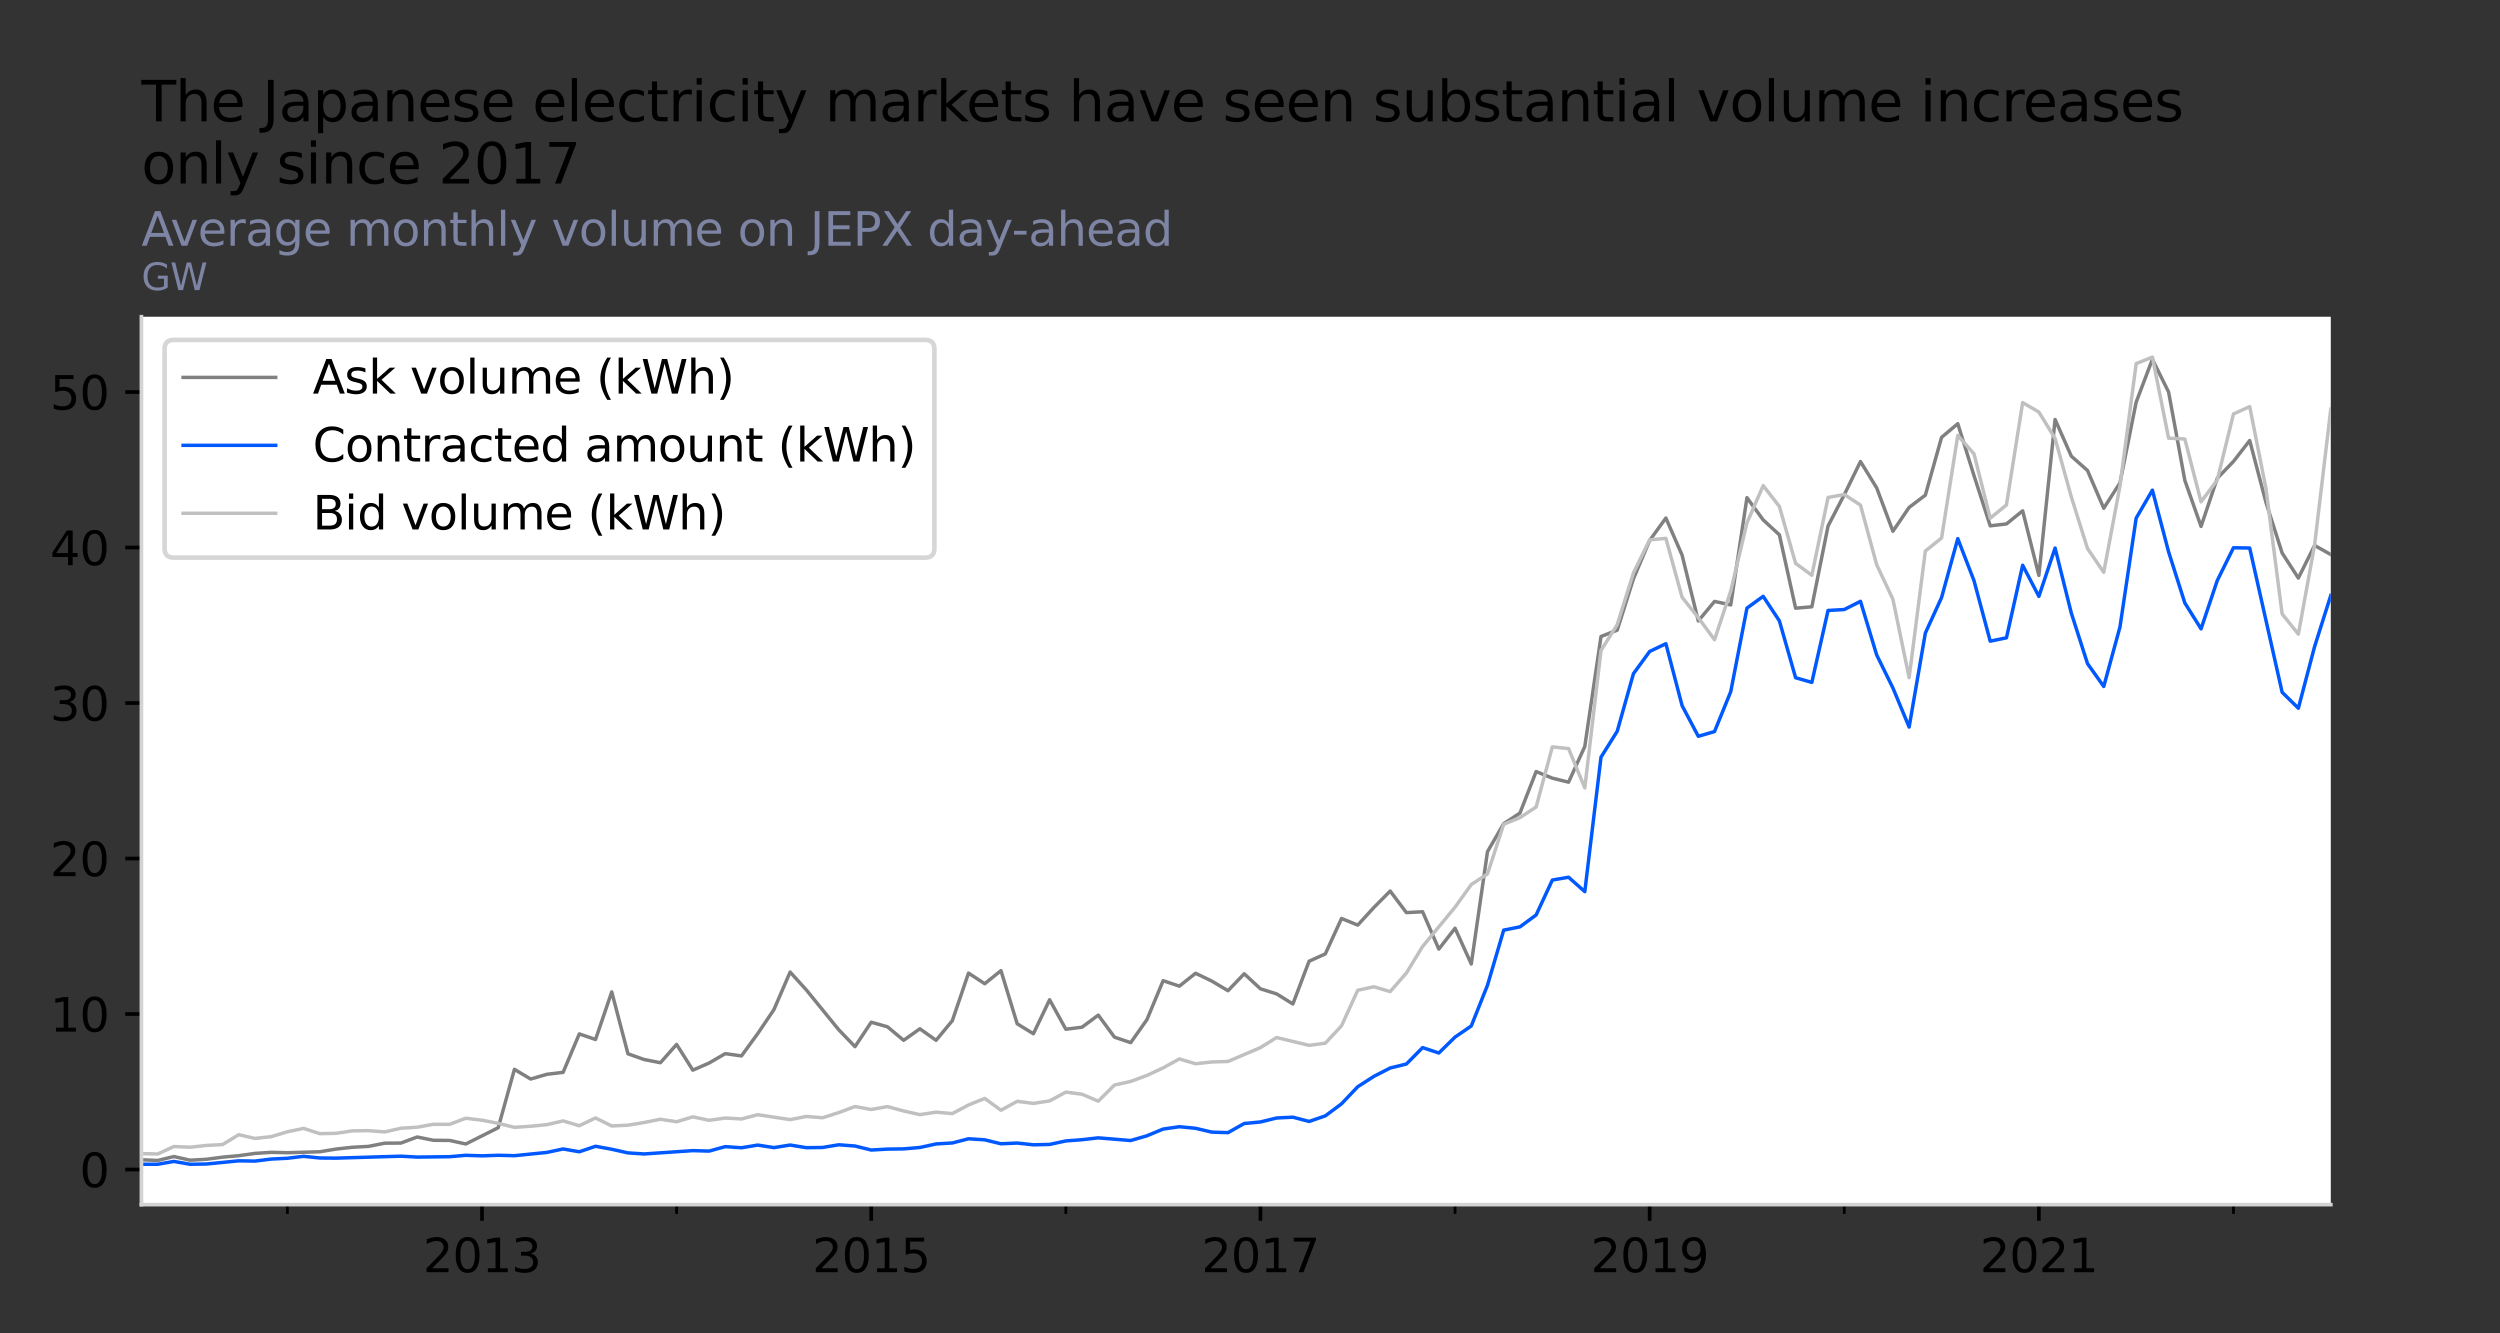 <svg version="1.1" xmlns="http://www.w3.org/2000/svg" viewBox="0 0 540 288" height="288pt" width="540pt" xmlns:xlink="http://www.w3.org/1999/xlink">
 <rect x="0" y="0" width="540" height="288" fill="#333333" stroke="none"/>
 <defs>
  <style type="text/css">*{stroke-linejoin: round; stroke-linecap: butt}</style>
 </defs>
 <g id="figure_1">
  <g id="patch_1">
   <path style="fill: none" d="M 0 288 
L 540 288 
L 540 0 
L 0 0 
L 0 288 
z"></path>
  </g>
  <g id="axes_1">
   <g id="patch_2">
    <path style="fill: #ffffff" d="M 30.55 260.2 
L 503.45 260.2 
L 503.45 68.416 
L 30.55 68.416 
z"></path>
   </g>
   <g id="matplotlib.axis_1">
    <g id="xtick_1">
     <g id="line2d_1">
      <defs>
       <path style="stroke: #000000; stroke-width: 0.8" d="M 0 0 
L 0 3.5" id="md55ddd3731"></path>
      </defs>
      <g>
       <use style="stroke: #000000; stroke-width: 0.8" y="260.2" x="104.112" xlink:href="#md55ddd3731"></use>
      </g>
     </g>
     <g id="text_1">
      
      <g transform="translate(91.387 274.798)scale(0.1 -0.1)">
       <defs>
        <path transform="scale(0.016)" d="M 1228 531 
L 3431 531 
L 3431 0 
L 469 0 
L 469 531 
Q 828 903 1448 1529 
Q 2069 2156 2228 2338 
Q 2531 2678 2651 2914 
Q 2772 3150 2772 3378 
Q 2772 3750 2511 3984 
Q 2250 4219 1831 4219 
Q 1534 4219 1204 4116 
Q 875 4013 500 3803 
L 500 4441 
Q 881 4594 1212 4672 
Q 1544 4750 1819 4750 
Q 2544 4750 2975 4387 
Q 3406 4025 3406 3419 
Q 3406 3131 3298 2873 
Q 3191 2616 2906 2266 
Q 2828 2175 2409 1742 
Q 1991 1309 1228 531 
z" id="DejaVuSans-32"></path>
        <path transform="scale(0.016)" d="M 2034 4250 
Q 1547 4250 1301 3770 
Q 1056 3291 1056 2328 
Q 1056 1369 1301 889 
Q 1547 409 2034 409 
Q 2525 409 2770 889 
Q 3016 1369 3016 2328 
Q 3016 3291 2770 3770 
Q 2525 4250 2034 4250 
z
M 2034 4750 
Q 2819 4750 3233 4129 
Q 3647 3509 3647 2328 
Q 3647 1150 3233 529 
Q 2819 -91 2034 -91 
Q 1250 -91 836 529 
Q 422 1150 422 2328 
Q 422 3509 836 4129 
Q 1250 4750 2034 4750 
z" id="DejaVuSans-30"></path>
        <path transform="scale(0.016)" d="M 794 531 
L 1825 531 
L 1825 4091 
L 703 3866 
L 703 4441 
L 1819 4666 
L 2450 4666 
L 2450 531 
L 3481 531 
L 3481 0 
L 794 0 
L 794 531 
z" id="DejaVuSans-31"></path>
        <path transform="scale(0.016)" d="M 2597 2516 
Q 3050 2419 3304 2112 
Q 3559 1806 3559 1356 
Q 3559 666 3084 287 
Q 2609 -91 1734 -91 
Q 1441 -91 1130 -33 
Q 819 25 488 141 
L 488 750 
Q 750 597 1062 519 
Q 1375 441 1716 441 
Q 2309 441 2620 675 
Q 2931 909 2931 1356 
Q 2931 1769 2642 2001 
Q 2353 2234 1838 2234 
L 1294 2234 
L 1294 2753 
L 1863 2753 
Q 2328 2753 2575 2939 
Q 2822 3125 2822 3475 
Q 2822 3834 2567 4026 
Q 2313 4219 1838 4219 
Q 1578 4219 1281 4162 
Q 984 4106 628 3988 
L 628 4550 
Q 988 4650 1302 4700 
Q 1616 4750 1894 4750 
Q 2613 4750 3031 4423 
Q 3450 4097 3450 3541 
Q 3450 3153 3228 2886 
Q 3006 2619 2597 2516 
z" id="DejaVuSans-33"></path>
       </defs>
       <use xlink:href="#DejaVuSans-32"></use>
       <use x="63.623" xlink:href="#DejaVuSans-30"></use>
       <use x="127.246" xlink:href="#DejaVuSans-31"></use>
       <use x="190.869" xlink:href="#DejaVuSans-33"></use>
      </g>
     </g>
    </g>
    <g id="xtick_2">
     <g id="line2d_2">
      <g>
       <use style="stroke: #000000; stroke-width: 0.8" y="260.2" x="188.183" xlink:href="#md55ddd3731"></use>
      </g>
     </g>
     <g id="text_2">
      
      <g transform="translate(175.458 274.798)scale(0.1 -0.1)">
       <defs>
        <path transform="scale(0.016)" d="M 691 4666 
L 3169 4666 
L 3169 4134 
L 1269 4134 
L 1269 2991 
Q 1406 3038 1543 3061 
Q 1681 3084 1819 3084 
Q 2600 3084 3056 2656 
Q 3513 2228 3513 1497 
Q 3513 744 3044 326 
Q 2575 -91 1722 -91 
Q 1428 -91 1123 -41 
Q 819 9 494 109 
L 494 744 
Q 775 591 1075 516 
Q 1375 441 1709 441 
Q 2250 441 2565 725 
Q 2881 1009 2881 1497 
Q 2881 1984 2565 2268 
Q 2250 2553 1709 2553 
Q 1456 2553 1204 2497 
Q 953 2441 691 2322 
L 691 4666 
z" id="DejaVuSans-35"></path>
       </defs>
       <use xlink:href="#DejaVuSans-32"></use>
       <use x="63.623" xlink:href="#DejaVuSans-30"></use>
       <use x="127.246" xlink:href="#DejaVuSans-31"></use>
       <use x="190.869" xlink:href="#DejaVuSans-35"></use>
      </g>
     </g>
    </g>
    <g id="xtick_3">
     <g id="line2d_3">
      <g>
       <use style="stroke: #000000; stroke-width: 0.8" y="260.2" x="272.254" xlink:href="#md55ddd3731"></use>
      </g>
     </g>
     <g id="text_3">
      
      <g transform="translate(259.529 274.798)scale(0.1 -0.1)">
       <defs>
        <path transform="scale(0.016)" d="M 525 4666 
L 3525 4666 
L 3525 4397 
L 1831 0 
L 1172 0 
L 2766 4134 
L 525 4134 
L 525 4666 
z" id="DejaVuSans-37"></path>
       </defs>
       <use xlink:href="#DejaVuSans-32"></use>
       <use x="63.623" xlink:href="#DejaVuSans-30"></use>
       <use x="127.246" xlink:href="#DejaVuSans-31"></use>
       <use x="190.869" xlink:href="#DejaVuSans-37"></use>
      </g>
     </g>
    </g>
    <g id="xtick_4">
     <g id="line2d_4">
      <g>
       <use style="stroke: #000000; stroke-width: 0.8" y="260.2" x="356.326" xlink:href="#md55ddd3731"></use>
      </g>
     </g>
     <g id="text_4">
      
      <g transform="translate(343.601 274.798)scale(0.1 -0.1)">
       <defs>
        <path transform="scale(0.016)" d="M 703 97 
L 703 672 
Q 941 559 1184 500 
Q 1428 441 1663 441 
Q 2288 441 2617 861 
Q 2947 1281 2994 2138 
Q 2813 1869 2534 1725 
Q 2256 1581 1919 1581 
Q 1219 1581 811 2004 
Q 403 2428 403 3163 
Q 403 3881 828 4315 
Q 1253 4750 1959 4750 
Q 2769 4750 3195 4129 
Q 3622 3509 3622 2328 
Q 3622 1225 3098 567 
Q 2575 -91 1691 -91 
Q 1453 -91 1209 -44 
Q 966 3 703 97 
z
M 1959 2075 
Q 2384 2075 2632 2365 
Q 2881 2656 2881 3163 
Q 2881 3666 2632 3958 
Q 2384 4250 1959 4250 
Q 1534 4250 1286 3958 
Q 1038 3666 1038 3163 
Q 1038 2656 1286 2365 
Q 1534 2075 1959 2075 
z" id="DejaVuSans-39"></path>
       </defs>
       <use xlink:href="#DejaVuSans-32"></use>
       <use x="63.623" xlink:href="#DejaVuSans-30"></use>
       <use x="127.246" xlink:href="#DejaVuSans-31"></use>
       <use x="190.869" xlink:href="#DejaVuSans-39"></use>
      </g>
     </g>
    </g>
    <g id="xtick_5">
     <g id="line2d_5">
      <g>
       <use style="stroke: #000000; stroke-width: 0.8" y="260.2" x="440.397" xlink:href="#md55ddd3731"></use>
      </g>
     </g>
     <g id="text_5">
      
      <g transform="translate(427.672 274.798)scale(0.1 -0.1)">
       <use xlink:href="#DejaVuSans-32"></use>
       <use x="63.623" xlink:href="#DejaVuSans-30"></use>
       <use x="127.246" xlink:href="#DejaVuSans-32"></use>
       <use x="190.869" xlink:href="#DejaVuSans-31"></use>
      </g>
     </g>
    </g>
    <g id="xtick_6">
     <g id="line2d_6">
      <defs>
       <path style="stroke: #000000; stroke-width: 0.6" d="M 0 0 
L 0 2" id="md46da365e5"></path>
      </defs>
      <g>
       <use style="stroke: #000000; stroke-width: 0.6" y="260.2" x="62.077" xlink:href="#md46da365e5"></use>
      </g>
     </g>
    </g>
    <g id="xtick_7">
     <g id="line2d_7">
      <g>
       <use style="stroke: #000000; stroke-width: 0.6" y="260.2" x="146.148" xlink:href="#md46da365e5"></use>
      </g>
     </g>
    </g>
    <g id="xtick_8">
     <g id="line2d_8">
      <g>
       <use style="stroke: #000000; stroke-width: 0.6" y="260.2" x="230.219" xlink:href="#md46da365e5"></use>
      </g>
     </g>
    </g>
    <g id="xtick_9">
     <g id="line2d_9">
      <g>
       <use style="stroke: #000000; stroke-width: 0.6" y="260.2" x="314.29" xlink:href="#md46da365e5"></use>
      </g>
     </g>
    </g>
    <g id="xtick_10">
     <g id="line2d_10">
      <g>
       <use style="stroke: #000000; stroke-width: 0.6" y="260.2" x="398.361" xlink:href="#md46da365e5"></use>
      </g>
     </g>
    </g>
    <g id="xtick_11">
     <g id="line2d_11">
      <g>
       <use style="stroke: #000000; stroke-width: 0.6" y="260.2" x="482.432" xlink:href="#md46da365e5"></use>
      </g>
     </g>
    </g>
   </g>
   <g id="matplotlib.axis_2">
    <g id="ytick_1">
     <g id="line2d_12">
      <defs>
       <path style="stroke: #000000; stroke-width: 0.8" d="M 0 0 
L -3.5 0" id="m30d21f8fdb"></path>
      </defs>
      <g>
       <use style="stroke: #000000; stroke-width: 0.8" y="252.621" x="30.55" xlink:href="#m30d21f8fdb"></use>
      </g>
     </g>
     <g id="text_6">
      
      <g transform="translate(17.188 256.42)scale(0.1 -0.1)">
       <use xlink:href="#DejaVuSans-30"></use>
      </g>
     </g>
    </g>
    <g id="ytick_2">
     <g id="line2d_13">
      <g>
       <use style="stroke: #000000; stroke-width: 0.8" y="219.032" x="30.55" xlink:href="#m30d21f8fdb"></use>
      </g>
     </g>
     <g id="text_7">
      
      <g transform="translate(10.825 222.831)scale(0.1 -0.1)">
       <use xlink:href="#DejaVuSans-31"></use>
       <use x="63.623" xlink:href="#DejaVuSans-30"></use>
      </g>
     </g>
    </g>
    <g id="ytick_3">
     <g id="line2d_14">
      <g>
       <use style="stroke: #000000; stroke-width: 0.8" y="185.443" x="30.55" xlink:href="#m30d21f8fdb"></use>
      </g>
     </g>
     <g id="text_8">
      
      <g transform="translate(10.825 189.243)scale(0.1 -0.1)">
       <use xlink:href="#DejaVuSans-32"></use>
       <use x="63.623" xlink:href="#DejaVuSans-30"></use>
      </g>
     </g>
    </g>
    <g id="ytick_4">
     <g id="line2d_15">
      <g>
       <use style="stroke: #000000; stroke-width: 0.8" y="151.855" x="30.55" xlink:href="#m30d21f8fdb"></use>
      </g>
     </g>
     <g id="text_9">
      
      <g transform="translate(10.825 155.654)scale(0.1 -0.1)">
       <use xlink:href="#DejaVuSans-33"></use>
       <use x="63.623" xlink:href="#DejaVuSans-30"></use>
      </g>
     </g>
    </g>
    <g id="ytick_5">
     <g id="line2d_16">
      <g>
       <use style="stroke: #000000; stroke-width: 0.8" y="118.266" x="30.55" xlink:href="#m30d21f8fdb"></use>
      </g>
     </g>
     <g id="text_10">
      
      <g transform="translate(10.825 122.065)scale(0.1 -0.1)">
       <defs>
        <path transform="scale(0.016)" d="M 2419 4116 
L 825 1625 
L 2419 1625 
L 2419 4116 
z
M 2253 4666 
L 3047 4666 
L 3047 1625 
L 3713 1625 
L 3713 1100 
L 3047 1100 
L 3047 0 
L 2419 0 
L 2419 1100 
L 313 1100 
L 313 1709 
L 2253 4666 
z" id="DejaVuSans-34"></path>
       </defs>
       <use xlink:href="#DejaVuSans-34"></use>
       <use x="63.623" xlink:href="#DejaVuSans-30"></use>
      </g>
     </g>
    </g>
    <g id="ytick_6">
     <g id="line2d_17">
      <g>
       <use style="stroke: #000000; stroke-width: 0.8" y="84.677" x="30.55" xlink:href="#m30d21f8fdb"></use>
      </g>
     </g>
     <g id="text_11">
      
      <g transform="translate(10.825 88.477)scale(0.1 -0.1)">
       <use xlink:href="#DejaVuSans-35"></use>
       <use x="63.623" xlink:href="#DejaVuSans-30"></use>
      </g>
     </g>
    </g>
   </g>
   <g id="line2d_18">
    <path style="fill: none; stroke: #808080; stroke-width: 0.75; stroke-linecap: square" clip-path="url(#p72c62c5970)" d="M 30.55 250.508 
L 34.053 250.662 
L 37.556 249.815 
L 41.059 250.605 
L 44.562 250.41 
L 48.065 249.946 
L 51.568 249.63 
L 55.071 249.136 
L 58.574 248.906 
L 62.077 248.986 
L 69.083 248.78 
L 72.586 248.201 
L 76.089 247.811 
L 79.591 247.619 
L 83.094 246.928 
L 86.597 246.902 
L 90.1 245.591 
L 93.603 246.3 
L 97.106 246.333 
L 100.609 247.102 
L 107.615 243.583 
L 111.118 230.98 
L 114.621 233.071 
L 118.124 232.046 
L 121.627 231.632 
L 125.13 223.324 
L 128.633 224.529 
L 132.136 214.259 
L 135.639 227.618 
L 139.142 228.859 
L 142.645 229.549 
L 146.148 225.595 
L 149.651 231.153 
L 153.154 229.62 
L 156.657 227.586 
L 160.16 228.08 
L 163.663 223.266 
L 167.166 218.08 
L 170.669 209.965 
L 174.171 213.829 
L 181.177 222.438 
L 184.68 226.072 
L 188.183 220.798 
L 191.686 221.784 
L 195.189 224.704 
L 198.692 222.222 
L 202.195 224.703 
L 205.698 220.466 
L 209.201 210.191 
L 212.704 212.482 
L 216.207 209.657 
L 219.71 221.135 
L 223.213 223.288 
L 226.716 215.944 
L 230.219 222.313 
L 233.722 221.874 
L 237.225 219.264 
L 240.728 224.025 
L 244.231 225.209 
L 247.734 220.25 
L 251.237 211.827 
L 254.74 213.007 
L 258.243 210.225 
L 261.746 211.908 
L 265.249 213.993 
L 268.751 210.333 
L 272.254 213.583 
L 275.757 214.683 
L 279.26 216.857 
L 282.763 207.625 
L 286.266 206.042 
L 289.769 198.393 
L 293.272 199.819 
L 296.775 195.997 
L 300.278 192.468 
L 303.781 197.126 
L 307.284 196.939 
L 310.787 205.005 
L 314.29 200.497 
L 317.793 208.22 
L 321.296 183.961 
L 324.799 177.917 
L 328.302 175.633 
L 331.805 166.656 
L 335.308 168.084 
L 338.811 168.951 
L 342.314 161.244 
L 345.817 137.483 
L 349.32 136.106 
L 352.823 125.023 
L 356.326 116.737 
L 359.829 111.896 
L 363.331 119.907 
L 366.834 134.124 
L 370.337 129.905 
L 373.84 130.657 
L 377.343 107.502 
L 380.846 112.298 
L 384.349 115.525 
L 387.852 131.367 
L 391.355 131.07 
L 394.858 113.623 
L 398.361 106.85 
L 401.864 99.693 
L 405.367 105.393 
L 408.87 114.751 
L 412.373 109.596 
L 415.876 106.949 
L 419.379 94.468 
L 422.882 91.514 
L 426.385 102.738 
L 429.888 113.582 
L 433.391 113.169 
L 436.894 110.338 
L 440.397 124.285 
L 443.9 90.619 
L 447.403 98.525 
L 450.906 101.637 
L 454.409 109.78 
L 457.911 104.31 
L 461.414 86.857 
L 464.917 77.611 
L 468.42 84.688 
L 471.923 103.754 
L 475.426 113.705 
L 478.929 103.311 
L 482.432 99.664 
L 485.935 95.156 
L 489.438 108.478 
L 492.941 119.443 
L 496.444 124.86 
L 499.947 117.817 
L 503.45 119.778 
L 503.45 119.778"></path>
   </g>
   <g id="line2d_19">
    <path style="fill: none; stroke: #0058ff; stroke-width: 0.75; stroke-linecap: square" clip-path="url(#p72c62c5970)" d="M 30.55 251.472 
L 34.053 251.483 
L 37.556 250.868 
L 41.059 251.483 
L 44.562 251.426 
L 51.568 250.739 
L 55.071 250.795 
L 58.574 250.359 
L 62.077 250.184 
L 65.58 249.766 
L 69.083 250.126 
L 72.586 250.158 
L 86.597 249.736 
L 90.1 249.93 
L 97.106 249.847 
L 100.609 249.546 
L 104.112 249.662 
L 107.615 249.541 
L 111.118 249.627 
L 118.124 248.924 
L 121.627 248.175 
L 125.13 248.784 
L 128.633 247.594 
L 132.136 248.242 
L 135.639 249.024 
L 139.142 249.253 
L 149.651 248.535 
L 153.154 248.638 
L 156.657 247.672 
L 160.16 247.918 
L 163.663 247.337 
L 167.166 247.881 
L 170.669 247.327 
L 174.171 247.901 
L 177.674 247.855 
L 181.177 247.271 
L 184.68 247.539 
L 188.183 248.408 
L 191.686 248.206 
L 195.189 248.16 
L 198.692 247.856 
L 202.195 247.091 
L 205.698 246.881 
L 209.201 245.976 
L 212.704 246.204 
L 216.207 247.056 
L 219.71 246.9 
L 223.213 247.278 
L 226.716 247.196 
L 230.219 246.442 
L 233.722 246.174 
L 237.225 245.777 
L 244.231 246.353 
L 247.734 245.332 
L 251.237 243.876 
L 254.74 243.372 
L 258.243 243.712 
L 261.746 244.539 
L 265.249 244.652 
L 268.751 242.673 
L 272.254 242.343 
L 275.757 241.486 
L 279.26 241.31 
L 282.763 242.233 
L 286.266 241.03 
L 289.769 238.423 
L 293.272 234.732 
L 296.775 232.481 
L 300.278 230.686 
L 303.781 229.825 
L 307.284 226.283 
L 310.787 227.449 
L 314.29 224.005 
L 317.793 221.609 
L 321.296 212.817 
L 324.799 200.907 
L 328.302 200.205 
L 331.805 197.628 
L 335.308 190.089 
L 338.811 189.482 
L 342.314 192.595 
L 345.817 163.548 
L 349.32 157.95 
L 352.823 145.514 
L 356.326 140.711 
L 359.829 139.041 
L 363.331 152.418 
L 366.834 159.042 
L 370.337 158.018 
L 373.84 149.391 
L 377.343 131.35 
L 380.846 128.807 
L 384.349 134.115 
L 387.852 146.39 
L 391.355 147.397 
L 394.858 131.861 
L 398.361 131.659 
L 401.864 129.886 
L 405.367 141.482 
L 408.87 148.605 
L 412.373 157.044 
L 415.876 136.735 
L 419.379 129.069 
L 422.882 116.351 
L 426.385 125.427 
L 429.888 138.492 
L 433.391 137.77 
L 436.894 122.093 
L 440.397 128.818 
L 443.9 118.38 
L 447.403 132.431 
L 450.906 143.351 
L 454.409 148.277 
L 457.911 135.441 
L 461.414 111.916 
L 464.917 105.878 
L 468.42 119.213 
L 471.923 130.234 
L 475.426 135.833 
L 478.929 125.397 
L 482.432 118.315 
L 485.935 118.373 
L 492.941 149.533 
L 496.444 152.975 
L 499.947 139.682 
L 503.45 128.618 
L 503.45 128.618"></path>
   </g>
   <g id="line2d_20">
    <path style="fill: none; stroke: #c0c0c0; stroke-width: 0.75; stroke-linecap: square" clip-path="url(#p72c62c5970)" d="M 30.55 249.176 
L 34.053 249.263 
L 37.556 247.647 
L 41.059 247.798 
L 44.562 247.415 
L 48.065 247.228 
L 51.568 245.096 
L 55.071 245.895 
L 58.574 245.521 
L 62.077 244.461 
L 65.58 243.736 
L 69.083 244.871 
L 72.586 244.797 
L 76.089 244.267 
L 79.591 244.223 
L 83.094 244.495 
L 86.597 243.701 
L 90.1 243.479 
L 93.603 242.851 
L 97.106 242.857 
L 100.609 241.54 
L 104.112 241.961 
L 107.615 242.644 
L 111.118 243.505 
L 114.621 243.272 
L 118.124 242.923 
L 121.627 242.115 
L 125.13 243.159 
L 128.633 241.477 
L 132.136 243.21 
L 135.639 243.036 
L 139.142 242.462 
L 142.645 241.759 
L 146.148 242.299 
L 149.651 241.237 
L 153.154 241.987 
L 156.657 241.497 
L 160.16 241.698 
L 163.663 240.776 
L 170.669 241.836 
L 174.171 241.154 
L 177.674 241.438 
L 181.177 240.322 
L 184.68 239.012 
L 188.183 239.65 
L 191.686 239.023 
L 195.189 239.973 
L 198.692 240.76 
L 202.195 240.227 
L 205.698 240.536 
L 209.201 238.675 
L 212.704 237.26 
L 216.207 239.812 
L 219.71 237.888 
L 223.213 238.334 
L 226.716 237.799 
L 230.219 235.896 
L 233.722 236.354 
L 237.225 237.852 
L 240.728 234.356 
L 244.231 233.591 
L 247.734 232.294 
L 251.237 230.658 
L 254.74 228.729 
L 258.243 229.771 
L 261.746 229.384 
L 265.249 229.275 
L 272.254 226.283 
L 275.757 224.104 
L 282.763 225.799 
L 286.266 225.331 
L 289.769 221.576 
L 293.272 213.892 
L 296.775 213.141 
L 300.278 214.187 
L 303.781 210.168 
L 307.284 204.437 
L 314.29 195.945 
L 317.793 191.06 
L 321.296 188.767 
L 324.799 178.039 
L 328.302 176.615 
L 331.805 174.305 
L 335.308 161.324 
L 338.811 161.697 
L 342.314 170.19 
L 345.817 140.499 
L 349.32 134.925 
L 352.823 123.752 
L 356.326 116.615 
L 359.829 116.283 
L 363.331 129.003 
L 366.834 133.43 
L 370.337 138.176 
L 373.84 127.653 
L 377.343 112.944 
L 380.846 104.893 
L 384.349 109.4 
L 387.852 121.686 
L 391.355 124.254 
L 394.858 107.459 
L 398.361 106.806 
L 401.864 109.105 
L 405.367 121.99 
L 408.87 129.45 
L 412.373 146.373 
L 415.876 119.024 
L 419.379 116.211 
L 422.882 94.052 
L 426.385 98.042 
L 429.888 111.933 
L 433.391 109.057 
L 436.894 86.955 
L 440.397 89.001 
L 443.9 94.715 
L 447.403 107.328 
L 450.906 118.491 
L 454.409 123.618 
L 457.911 105 
L 461.414 78.535 
L 464.917 77.133 
L 468.42 94.64 
L 471.923 94.827 
L 475.426 108.399 
L 478.929 103.683 
L 482.432 89.417 
L 485.935 87.827 
L 489.438 105.483 
L 492.941 132.611 
L 496.444 136.975 
L 499.947 117.75 
L 503.45 88.385 
L 503.45 88.385"></path>
   </g>
   <g id="patch_3">
    <path style="fill: none; stroke: #d3d3d3; stroke-width: 0.8; stroke-linejoin: miter; stroke-linecap: square" d="M 30.55 260.2 
L 30.55 68.416"></path>
   </g>
   <g id="patch_4">
    <path style="fill: none; stroke: #d3d3d3; stroke-width: 0.8; stroke-linejoin: miter; stroke-linecap: square" d="M 30.55 260.2 
L 503.45 260.2"></path>
   </g>
   <g id="text_12">
    
    <g transform="translate(30.55 26.211)scale(0.12 -0.12)">
     <defs>
      <path transform="scale(0.016)" d="M -19 4666 
L 3928 4666 
L 3928 4134 
L 2272 4134 
L 2272 0 
L 1638 0 
L 1638 4134 
L -19 4134 
L -19 4666 
z" id="DejaVuSans-54"></path>
      <path transform="scale(0.016)" d="M 3513 2113 
L 3513 0 
L 2938 0 
L 2938 2094 
Q 2938 2591 2744 2837 
Q 2550 3084 2163 3084 
Q 1697 3084 1428 2787 
Q 1159 2491 1159 1978 
L 1159 0 
L 581 0 
L 581 4863 
L 1159 4863 
L 1159 2956 
Q 1366 3272 1645 3428 
Q 1925 3584 2291 3584 
Q 2894 3584 3203 3211 
Q 3513 2838 3513 2113 
z" id="DejaVuSans-68"></path>
      <path transform="scale(0.016)" d="M 3597 1894 
L 3597 1613 
L 953 1613 
Q 991 1019 1311 708 
Q 1631 397 2203 397 
Q 2534 397 2845 478 
Q 3156 559 3463 722 
L 3463 178 
Q 3153 47 2828 -22 
Q 2503 -91 2169 -91 
Q 1331 -91 842 396 
Q 353 884 353 1716 
Q 353 2575 817 3079 
Q 1281 3584 2069 3584 
Q 2775 3584 3186 3129 
Q 3597 2675 3597 1894 
z
M 3022 2063 
Q 3016 2534 2758 2815 
Q 2500 3097 2075 3097 
Q 1594 3097 1305 2825 
Q 1016 2553 972 2059 
L 3022 2063 
z" id="DejaVuSans-65"></path>
      <path transform="scale(0.016)" id="DejaVuSans-20"></path>
      <path transform="scale(0.016)" d="M 628 4666 
L 1259 4666 
L 1259 325 
Q 1259 -519 939 -900 
Q 619 -1281 -91 -1281 
L -331 -1281 
L -331 -750 
L -134 -750 
Q 284 -750 456 -515 
Q 628 -281 628 325 
L 628 4666 
z" id="DejaVuSans-4a"></path>
      <path transform="scale(0.016)" d="M 2194 1759 
Q 1497 1759 1228 1600 
Q 959 1441 959 1056 
Q 959 750 1161 570 
Q 1363 391 1709 391 
Q 2188 391 2477 730 
Q 2766 1069 2766 1631 
L 2766 1759 
L 2194 1759 
z
M 3341 1997 
L 3341 0 
L 2766 0 
L 2766 531 
Q 2569 213 2275 61 
Q 1981 -91 1556 -91 
Q 1019 -91 701 211 
Q 384 513 384 1019 
Q 384 1609 779 1909 
Q 1175 2209 1959 2209 
L 2766 2209 
L 2766 2266 
Q 2766 2663 2505 2880 
Q 2244 3097 1772 3097 
Q 1472 3097 1187 3025 
Q 903 2953 641 2809 
L 641 3341 
Q 956 3463 1253 3523 
Q 1550 3584 1831 3584 
Q 2591 3584 2966 3190 
Q 3341 2797 3341 1997 
z" id="DejaVuSans-61"></path>
      <path transform="scale(0.016)" d="M 1159 525 
L 1159 -1331 
L 581 -1331 
L 581 3500 
L 1159 3500 
L 1159 2969 
Q 1341 3281 1617 3432 
Q 1894 3584 2278 3584 
Q 2916 3584 3314 3078 
Q 3713 2572 3713 1747 
Q 3713 922 3314 415 
Q 2916 -91 2278 -91 
Q 1894 -91 1617 61 
Q 1341 213 1159 525 
z
M 3116 1747 
Q 3116 2381 2855 2742 
Q 2594 3103 2138 3103 
Q 1681 3103 1420 2742 
Q 1159 2381 1159 1747 
Q 1159 1113 1420 752 
Q 1681 391 2138 391 
Q 2594 391 2855 752 
Q 3116 1113 3116 1747 
z" id="DejaVuSans-70"></path>
      <path transform="scale(0.016)" d="M 3513 2113 
L 3513 0 
L 2938 0 
L 2938 2094 
Q 2938 2591 2744 2837 
Q 2550 3084 2163 3084 
Q 1697 3084 1428 2787 
Q 1159 2491 1159 1978 
L 1159 0 
L 581 0 
L 581 3500 
L 1159 3500 
L 1159 2956 
Q 1366 3272 1645 3428 
Q 1925 3584 2291 3584 
Q 2894 3584 3203 3211 
Q 3513 2838 3513 2113 
z" id="DejaVuSans-6e"></path>
      <path transform="scale(0.016)" d="M 2834 3397 
L 2834 2853 
Q 2591 2978 2328 3040 
Q 2066 3103 1784 3103 
Q 1356 3103 1142 2972 
Q 928 2841 928 2578 
Q 928 2378 1081 2264 
Q 1234 2150 1697 2047 
L 1894 2003 
Q 2506 1872 2764 1633 
Q 3022 1394 3022 966 
Q 3022 478 2636 193 
Q 2250 -91 1575 -91 
Q 1294 -91 989 -36 
Q 684 19 347 128 
L 347 722 
Q 666 556 975 473 
Q 1284 391 1588 391 
Q 1994 391 2212 530 
Q 2431 669 2431 922 
Q 2431 1156 2273 1281 
Q 2116 1406 1581 1522 
L 1381 1569 
Q 847 1681 609 1914 
Q 372 2147 372 2553 
Q 372 3047 722 3315 
Q 1072 3584 1716 3584 
Q 2034 3584 2315 3537 
Q 2597 3491 2834 3397 
z" id="DejaVuSans-73"></path>
      <path transform="scale(0.016)" d="M 603 4863 
L 1178 4863 
L 1178 0 
L 603 0 
L 603 4863 
z" id="DejaVuSans-6c"></path>
      <path transform="scale(0.016)" d="M 3122 3366 
L 3122 2828 
Q 2878 2963 2633 3030 
Q 2388 3097 2138 3097 
Q 1578 3097 1268 2742 
Q 959 2388 959 1747 
Q 959 1106 1268 751 
Q 1578 397 2138 397 
Q 2388 397 2633 464 
Q 2878 531 3122 666 
L 3122 134 
Q 2881 22 2623 -34 
Q 2366 -91 2075 -91 
Q 1284 -91 818 406 
Q 353 903 353 1747 
Q 353 2603 823 3093 
Q 1294 3584 2113 3584 
Q 2378 3584 2631 3529 
Q 2884 3475 3122 3366 
z" id="DejaVuSans-63"></path>
      <path transform="scale(0.016)" d="M 1172 4494 
L 1172 3500 
L 2356 3500 
L 2356 3053 
L 1172 3053 
L 1172 1153 
Q 1172 725 1289 603 
Q 1406 481 1766 481 
L 2356 481 
L 2356 0 
L 1766 0 
Q 1100 0 847 248 
Q 594 497 594 1153 
L 594 3053 
L 172 3053 
L 172 3500 
L 594 3500 
L 594 4494 
L 1172 4494 
z" id="DejaVuSans-74"></path>
      <path transform="scale(0.016)" d="M 2631 2963 
Q 2534 3019 2420 3045 
Q 2306 3072 2169 3072 
Q 1681 3072 1420 2755 
Q 1159 2438 1159 1844 
L 1159 0 
L 581 0 
L 581 3500 
L 1159 3500 
L 1159 2956 
Q 1341 3275 1631 3429 
Q 1922 3584 2338 3584 
Q 2397 3584 2469 3576 
Q 2541 3569 2628 3553 
L 2631 2963 
z" id="DejaVuSans-72"></path>
      <path transform="scale(0.016)" d="M 603 3500 
L 1178 3500 
L 1178 0 
L 603 0 
L 603 3500 
z
M 603 4863 
L 1178 4863 
L 1178 4134 
L 603 4134 
L 603 4863 
z" id="DejaVuSans-69"></path>
      <path transform="scale(0.016)" d="M 2059 -325 
Q 1816 -950 1584 -1140 
Q 1353 -1331 966 -1331 
L 506 -1331 
L 506 -850 
L 844 -850 
Q 1081 -850 1212 -737 
Q 1344 -625 1503 -206 
L 1606 56 
L 191 3500 
L 800 3500 
L 1894 763 
L 2988 3500 
L 3597 3500 
L 2059 -325 
z" id="DejaVuSans-79"></path>
      <path transform="scale(0.016)" d="M 3328 2828 
Q 3544 3216 3844 3400 
Q 4144 3584 4550 3584 
Q 5097 3584 5394 3201 
Q 5691 2819 5691 2113 
L 5691 0 
L 5113 0 
L 5113 2094 
Q 5113 2597 4934 2840 
Q 4756 3084 4391 3084 
Q 3944 3084 3684 2787 
Q 3425 2491 3425 1978 
L 3425 0 
L 2847 0 
L 2847 2094 
Q 2847 2600 2669 2842 
Q 2491 3084 2119 3084 
Q 1678 3084 1418 2786 
Q 1159 2488 1159 1978 
L 1159 0 
L 581 0 
L 581 3500 
L 1159 3500 
L 1159 2956 
Q 1356 3278 1631 3431 
Q 1906 3584 2284 3584 
Q 2666 3584 2933 3390 
Q 3200 3197 3328 2828 
z" id="DejaVuSans-6d"></path>
      <path transform="scale(0.016)" d="M 581 4863 
L 1159 4863 
L 1159 1991 
L 2875 3500 
L 3609 3500 
L 1753 1863 
L 3688 0 
L 2938 0 
L 1159 1709 
L 1159 0 
L 581 0 
L 581 4863 
z" id="DejaVuSans-6b"></path>
      <path transform="scale(0.016)" d="M 191 3500 
L 800 3500 
L 1894 563 
L 2988 3500 
L 3597 3500 
L 2284 0 
L 1503 0 
L 191 3500 
z" id="DejaVuSans-76"></path>
      <path transform="scale(0.016)" d="M 544 1381 
L 544 3500 
L 1119 3500 
L 1119 1403 
Q 1119 906 1312 657 
Q 1506 409 1894 409 
Q 2359 409 2629 706 
Q 2900 1003 2900 1516 
L 2900 3500 
L 3475 3500 
L 3475 0 
L 2900 0 
L 2900 538 
Q 2691 219 2414 64 
Q 2138 -91 1772 -91 
Q 1169 -91 856 284 
Q 544 659 544 1381 
z
M 1991 3584 
L 1991 3584 
z" id="DejaVuSans-75"></path>
      <path transform="scale(0.016)" d="M 3116 1747 
Q 3116 2381 2855 2742 
Q 2594 3103 2138 3103 
Q 1681 3103 1420 2742 
Q 1159 2381 1159 1747 
Q 1159 1113 1420 752 
Q 1681 391 2138 391 
Q 2594 391 2855 752 
Q 3116 1113 3116 1747 
z
M 1159 2969 
Q 1341 3281 1617 3432 
Q 1894 3584 2278 3584 
Q 2916 3584 3314 3078 
Q 3713 2572 3713 1747 
Q 3713 922 3314 415 
Q 2916 -91 2278 -91 
Q 1894 -91 1617 61 
Q 1341 213 1159 525 
L 1159 0 
L 581 0 
L 581 4863 
L 1159 4863 
L 1159 2969 
z" id="DejaVuSans-62"></path>
      <path transform="scale(0.016)" d="M 1959 3097 
Q 1497 3097 1228 2736 
Q 959 2375 959 1747 
Q 959 1119 1226 758 
Q 1494 397 1959 397 
Q 2419 397 2687 759 
Q 2956 1122 2956 1747 
Q 2956 2369 2687 2733 
Q 2419 3097 1959 3097 
z
M 1959 3584 
Q 2709 3584 3137 3096 
Q 3566 2609 3566 1747 
Q 3566 888 3137 398 
Q 2709 -91 1959 -91 
Q 1206 -91 779 398 
Q 353 888 353 1747 
Q 353 2609 779 3096 
Q 1206 3584 1959 3584 
z" id="DejaVuSans-6f"></path>
     </defs>
     <use xlink:href="#DejaVuSans-54"></use>
     <use x="61.084" xlink:href="#DejaVuSans-68"></use>
     <use x="124.463" xlink:href="#DejaVuSans-65"></use>
     <use x="185.986" xlink:href="#DejaVuSans-20"></use>
     <use x="217.773" xlink:href="#DejaVuSans-4a"></use>
     <use x="247.266" xlink:href="#DejaVuSans-61"></use>
     <use x="308.545" xlink:href="#DejaVuSans-70"></use>
     <use x="372.021" xlink:href="#DejaVuSans-61"></use>
     <use x="433.301" xlink:href="#DejaVuSans-6e"></use>
     <use x="496.68" xlink:href="#DejaVuSans-65"></use>
     <use x="558.203" xlink:href="#DejaVuSans-73"></use>
     <use x="610.303" xlink:href="#DejaVuSans-65"></use>
     <use x="671.826" xlink:href="#DejaVuSans-20"></use>
     <use x="703.613" xlink:href="#DejaVuSans-65"></use>
     <use x="765.137" xlink:href="#DejaVuSans-6c"></use>
     <use x="792.92" xlink:href="#DejaVuSans-65"></use>
     <use x="854.443" xlink:href="#DejaVuSans-63"></use>
     <use x="909.424" xlink:href="#DejaVuSans-74"></use>
     <use x="948.633" xlink:href="#DejaVuSans-72"></use>
     <use x="989.746" xlink:href="#DejaVuSans-69"></use>
     <use x="1017.529" xlink:href="#DejaVuSans-63"></use>
     <use x="1072.51" xlink:href="#DejaVuSans-69"></use>
     <use x="1100.293" xlink:href="#DejaVuSans-74"></use>
     <use x="1139.502" xlink:href="#DejaVuSans-79"></use>
     <use x="1198.682" xlink:href="#DejaVuSans-20"></use>
     <use x="1230.469" xlink:href="#DejaVuSans-6d"></use>
     <use x="1327.881" xlink:href="#DejaVuSans-61"></use>
     <use x="1389.16" xlink:href="#DejaVuSans-72"></use>
     <use x="1430.273" xlink:href="#DejaVuSans-6b"></use>
     <use x="1484.559" xlink:href="#DejaVuSans-65"></use>
     <use x="1546.082" xlink:href="#DejaVuSans-74"></use>
     <use x="1585.291" xlink:href="#DejaVuSans-73"></use>
     <use x="1637.391" xlink:href="#DejaVuSans-20"></use>
     <use x="1669.178" xlink:href="#DejaVuSans-68"></use>
     <use x="1732.557" xlink:href="#DejaVuSans-61"></use>
     <use x="1793.836" xlink:href="#DejaVuSans-76"></use>
     <use x="1853.016" xlink:href="#DejaVuSans-65"></use>
     <use x="1914.539" xlink:href="#DejaVuSans-20"></use>
     <use x="1946.326" xlink:href="#DejaVuSans-73"></use>
     <use x="1998.426" xlink:href="#DejaVuSans-65"></use>
     <use x="2059.949" xlink:href="#DejaVuSans-65"></use>
     <use x="2121.473" xlink:href="#DejaVuSans-6e"></use>
     <use x="2184.852" xlink:href="#DejaVuSans-20"></use>
     <use x="2216.639" xlink:href="#DejaVuSans-73"></use>
     <use x="2268.738" xlink:href="#DejaVuSans-75"></use>
     <use x="2332.117" xlink:href="#DejaVuSans-62"></use>
     <use x="2395.594" xlink:href="#DejaVuSans-73"></use>
     <use x="2447.693" xlink:href="#DejaVuSans-74"></use>
     <use x="2486.902" xlink:href="#DejaVuSans-61"></use>
     <use x="2548.182" xlink:href="#DejaVuSans-6e"></use>
     <use x="2611.561" xlink:href="#DejaVuSans-74"></use>
     <use x="2650.77" xlink:href="#DejaVuSans-69"></use>
     <use x="2678.553" xlink:href="#DejaVuSans-61"></use>
     <use x="2739.832" xlink:href="#DejaVuSans-6c"></use>
     <use x="2767.615" xlink:href="#DejaVuSans-20"></use>
     <use x="2799.402" xlink:href="#DejaVuSans-76"></use>
     <use x="2858.582" xlink:href="#DejaVuSans-6f"></use>
     <use x="2919.764" xlink:href="#DejaVuSans-6c"></use>
     <use x="2947.547" xlink:href="#DejaVuSans-75"></use>
     <use x="3010.926" xlink:href="#DejaVuSans-6d"></use>
     <use x="3108.338" xlink:href="#DejaVuSans-65"></use>
     <use x="3169.861" xlink:href="#DejaVuSans-20"></use>
     <use x="3201.648" xlink:href="#DejaVuSans-69"></use>
     <use x="3229.432" xlink:href="#DejaVuSans-6e"></use>
     <use x="3292.811" xlink:href="#DejaVuSans-63"></use>
     <use x="3347.791" xlink:href="#DejaVuSans-72"></use>
     <use x="3386.654" xlink:href="#DejaVuSans-65"></use>
     <use x="3448.178" xlink:href="#DejaVuSans-61"></use>
     <use x="3509.457" xlink:href="#DejaVuSans-73"></use>
     <use x="3561.557" xlink:href="#DejaVuSans-65"></use>
     <use x="3623.08" xlink:href="#DejaVuSans-73"></use>
    </g>
    
    <g transform="translate(30.55 39.648)scale(0.12 -0.12)">
     <use xlink:href="#DejaVuSans-6f"></use>
     <use x="61.182" xlink:href="#DejaVuSans-6e"></use>
     <use x="124.561" xlink:href="#DejaVuSans-6c"></use>
     <use x="152.344" xlink:href="#DejaVuSans-79"></use>
     <use x="211.523" xlink:href="#DejaVuSans-20"></use>
     <use x="243.311" xlink:href="#DejaVuSans-73"></use>
     <use x="295.41" xlink:href="#DejaVuSans-69"></use>
     <use x="323.193" xlink:href="#DejaVuSans-6e"></use>
     <use x="386.572" xlink:href="#DejaVuSans-63"></use>
     <use x="441.553" xlink:href="#DejaVuSans-65"></use>
     <use x="503.076" xlink:href="#DejaVuSans-20"></use>
     <use x="534.863" xlink:href="#DejaVuSans-32"></use>
     <use x="598.486" xlink:href="#DejaVuSans-30"></use>
     <use x="662.109" xlink:href="#DejaVuSans-31"></use>
     <use x="725.732" xlink:href="#DejaVuSans-37"></use>
    </g>
   </g>
   <g id="text_13">
    
    <g transform="translate(30.55 53.073)scale(0.1 -0.1)" style="fill: #7e84a3">
     <defs>
      <path transform="scale(0.016)" d="M 2188 4044 
L 1331 1722 
L 3047 1722 
L 2188 4044 
z
M 1831 4666 
L 2547 4666 
L 4325 0 
L 3669 0 
L 3244 1197 
L 1141 1197 
L 716 0 
L 50 0 
L 1831 4666 
z" id="DejaVuSans-41"></path>
      <path transform="scale(0.016)" d="M 2906 1791 
Q 2906 2416 2648 2759 
Q 2391 3103 1925 3103 
Q 1463 3103 1205 2759 
Q 947 2416 947 1791 
Q 947 1169 1205 825 
Q 1463 481 1925 481 
Q 2391 481 2648 825 
Q 2906 1169 2906 1791 
z
M 3481 434 
Q 3481 -459 3084 -895 
Q 2688 -1331 1869 -1331 
Q 1566 -1331 1297 -1286 
Q 1028 -1241 775 -1147 
L 775 -588 
Q 1028 -725 1275 -790 
Q 1522 -856 1778 -856 
Q 2344 -856 2625 -561 
Q 2906 -266 2906 331 
L 2906 616 
Q 2728 306 2450 153 
Q 2172 0 1784 0 
Q 1141 0 747 490 
Q 353 981 353 1791 
Q 353 2603 747 3093 
Q 1141 3584 1784 3584 
Q 2172 3584 2450 3431 
Q 2728 3278 2906 2969 
L 2906 3500 
L 3481 3500 
L 3481 434 
z" id="DejaVuSans-67"></path>
      <path transform="scale(0.016)" d="M 628 4666 
L 3578 4666 
L 3578 4134 
L 1259 4134 
L 1259 2753 
L 3481 2753 
L 3481 2222 
L 1259 2222 
L 1259 531 
L 3634 531 
L 3634 0 
L 628 0 
L 628 4666 
z" id="DejaVuSans-45"></path>
      <path transform="scale(0.016)" d="M 1259 4147 
L 1259 2394 
L 2053 2394 
Q 2494 2394 2734 2622 
Q 2975 2850 2975 3272 
Q 2975 3691 2734 3919 
Q 2494 4147 2053 4147 
L 1259 4147 
z
M 628 4666 
L 2053 4666 
Q 2838 4666 3239 4311 
Q 3641 3956 3641 3272 
Q 3641 2581 3239 2228 
Q 2838 1875 2053 1875 
L 1259 1875 
L 1259 0 
L 628 0 
L 628 4666 
z" id="DejaVuSans-50"></path>
      <path transform="scale(0.016)" d="M 403 4666 
L 1081 4666 
L 2241 2931 
L 3406 4666 
L 4084 4666 
L 2584 2425 
L 4184 0 
L 3506 0 
L 2194 1984 
L 872 0 
L 191 0 
L 1856 2491 
L 403 4666 
z" id="DejaVuSans-58"></path>
      <path transform="scale(0.016)" d="M 2906 2969 
L 2906 4863 
L 3481 4863 
L 3481 0 
L 2906 0 
L 2906 525 
Q 2725 213 2448 61 
Q 2172 -91 1784 -91 
Q 1150 -91 751 415 
Q 353 922 353 1747 
Q 353 2572 751 3078 
Q 1150 3584 1784 3584 
Q 2172 3584 2448 3432 
Q 2725 3281 2906 2969 
z
M 947 1747 
Q 947 1113 1208 752 
Q 1469 391 1925 391 
Q 2381 391 2643 752 
Q 2906 1113 2906 1747 
Q 2906 2381 2643 2742 
Q 2381 3103 1925 3103 
Q 1469 3103 1208 2742 
Q 947 2381 947 1747 
z" id="DejaVuSans-64"></path>
      <path transform="scale(0.016)" d="M 313 2009 
L 1997 2009 
L 1997 1497 
L 313 1497 
L 313 2009 
z" id="DejaVuSans-2d"></path>
     </defs>
     <use xlink:href="#DejaVuSans-41"></use>
     <use x="62.533" xlink:href="#DejaVuSans-76"></use>
     <use x="121.713" xlink:href="#DejaVuSans-65"></use>
     <use x="183.236" xlink:href="#DejaVuSans-72"></use>
     <use x="224.35" xlink:href="#DejaVuSans-61"></use>
     <use x="285.629" xlink:href="#DejaVuSans-67"></use>
     <use x="349.105" xlink:href="#DejaVuSans-65"></use>
     <use x="410.629" xlink:href="#DejaVuSans-20"></use>
     <use x="442.416" xlink:href="#DejaVuSans-6d"></use>
     <use x="539.828" xlink:href="#DejaVuSans-6f"></use>
     <use x="601.01" xlink:href="#DejaVuSans-6e"></use>
     <use x="664.389" xlink:href="#DejaVuSans-74"></use>
     <use x="703.598" xlink:href="#DejaVuSans-68"></use>
     <use x="766.977" xlink:href="#DejaVuSans-6c"></use>
     <use x="794.76" xlink:href="#DejaVuSans-79"></use>
     <use x="853.939" xlink:href="#DejaVuSans-20"></use>
     <use x="885.727" xlink:href="#DejaVuSans-76"></use>
     <use x="944.906" xlink:href="#DejaVuSans-6f"></use>
     <use x="1006.088" xlink:href="#DejaVuSans-6c"></use>
     <use x="1033.871" xlink:href="#DejaVuSans-75"></use>
     <use x="1097.25" xlink:href="#DejaVuSans-6d"></use>
     <use x="1194.662" xlink:href="#DejaVuSans-65"></use>
     <use x="1256.186" xlink:href="#DejaVuSans-20"></use>
     <use x="1287.973" xlink:href="#DejaVuSans-6f"></use>
     <use x="1349.154" xlink:href="#DejaVuSans-6e"></use>
     <use x="1412.533" xlink:href="#DejaVuSans-20"></use>
     <use x="1444.32" xlink:href="#DejaVuSans-4a"></use>
     <use x="1473.812" xlink:href="#DejaVuSans-45"></use>
     <use x="1536.996" xlink:href="#DejaVuSans-50"></use>
     <use x="1597.299" xlink:href="#DejaVuSans-58"></use>
     <use x="1665.805" xlink:href="#DejaVuSans-20"></use>
     <use x="1697.592" xlink:href="#DejaVuSans-64"></use>
     <use x="1761.068" xlink:href="#DejaVuSans-61"></use>
     <use x="1822.348" xlink:href="#DejaVuSans-79"></use>
     <use x="1879.777" xlink:href="#DejaVuSans-2d"></use>
     <use x="1915.861" xlink:href="#DejaVuSans-61"></use>
     <use x="1977.141" xlink:href="#DejaVuSans-68"></use>
     <use x="2040.52" xlink:href="#DejaVuSans-65"></use>
     <use x="2102.043" xlink:href="#DejaVuSans-61"></use>
     <use x="2163.322" xlink:href="#DejaVuSans-64"></use>
    </g>
   </g>
   <g id="text_14">
    
    <g transform="translate(30.55 62.662)scale(0.08 -0.08)" style="fill: #7e84a3">
     <defs>
      <path transform="scale(0.016)" d="M 3809 666 
L 3809 1919 
L 2778 1919 
L 2778 2438 
L 4434 2438 
L 4434 434 
Q 4069 175 3628 42 
Q 3188 -91 2688 -91 
Q 1594 -91 976 548 
Q 359 1188 359 2328 
Q 359 3472 976 4111 
Q 1594 4750 2688 4750 
Q 3144 4750 3555 4637 
Q 3966 4525 4313 4306 
L 4313 3634 
Q 3963 3931 3569 4081 
Q 3175 4231 2741 4231 
Q 1884 4231 1454 3753 
Q 1025 3275 1025 2328 
Q 1025 1384 1454 906 
Q 1884 428 2741 428 
Q 3075 428 3337 486 
Q 3600 544 3809 666 
z" id="DejaVuSans-47"></path>
      <path transform="scale(0.016)" d="M 213 4666 
L 850 4666 
L 1831 722 
L 2809 4666 
L 3519 4666 
L 4500 722 
L 5478 4666 
L 6119 4666 
L 4947 0 
L 4153 0 
L 3169 4050 
L 2175 0 
L 1381 0 
L 213 4666 
z" id="DejaVuSans-57"></path>
     </defs>
     <use xlink:href="#DejaVuSans-47"></use>
     <use x="77.49" xlink:href="#DejaVuSans-57"></use>
    </g>
   </g>
   <g id="legend_1">
    <g id="patch_5">
     <path style="fill: #ffffff; opacity: 0.8; stroke: #cccccc; stroke-linejoin: miter" d="M 37.55 120.45 
L 199.827 120.45 
Q 201.827 120.45 201.827 118.45 
L 201.827 75.416 
Q 201.827 73.416 199.827 73.416 
L 37.55 73.416 
Q 35.55 73.416 35.55 75.416 
L 35.55 118.45 
Q 35.55 120.45 37.55 120.45 
z"></path>
    </g>
    <g id="line2d_21">
     <path style="fill: none; stroke: #808080; stroke-width: 0.75; stroke-linecap: square" d="M 39.55 81.514 
L 49.55 81.514 
L 59.55 81.514"></path>
    </g>
    <g id="text_15">
     
     <g transform="translate(67.55 85.014)scale(0.1 -0.1)">
      <defs>
       <path transform="scale(0.016)" d="M 1984 4856 
Q 1566 4138 1362 3434 
Q 1159 2731 1159 2009 
Q 1159 1288 1364 580 
Q 1569 -128 1984 -844 
L 1484 -844 
Q 1016 -109 783 600 
Q 550 1309 550 2009 
Q 550 2706 781 3412 
Q 1013 4119 1484 4856 
L 1984 4856 
z" id="DejaVuSans-28"></path>
       <path transform="scale(0.016)" d="M 513 4856 
L 1013 4856 
Q 1481 4119 1714 3412 
Q 1947 2706 1947 2009 
Q 1947 1309 1714 600 
Q 1481 -109 1013 -844 
L 513 -844 
Q 928 -128 1133 580 
Q 1338 1288 1338 2009 
Q 1338 2731 1133 3434 
Q 928 4138 513 4856 
z" id="DejaVuSans-29"></path>
      </defs>
      <use xlink:href="#DejaVuSans-41"></use>
      <use x="68.408" xlink:href="#DejaVuSans-73"></use>
      <use x="120.508" xlink:href="#DejaVuSans-6b"></use>
      <use x="178.418" xlink:href="#DejaVuSans-20"></use>
      <use x="210.205" xlink:href="#DejaVuSans-76"></use>
      <use x="269.385" xlink:href="#DejaVuSans-6f"></use>
      <use x="330.566" xlink:href="#DejaVuSans-6c"></use>
      <use x="358.35" xlink:href="#DejaVuSans-75"></use>
      <use x="421.729" xlink:href="#DejaVuSans-6d"></use>
      <use x="519.141" xlink:href="#DejaVuSans-65"></use>
      <use x="580.664" xlink:href="#DejaVuSans-20"></use>
      <use x="612.451" xlink:href="#DejaVuSans-28"></use>
      <use x="651.465" xlink:href="#DejaVuSans-6b"></use>
      <use x="709.375" xlink:href="#DejaVuSans-57"></use>
      <use x="808.252" xlink:href="#DejaVuSans-68"></use>
      <use x="871.631" xlink:href="#DejaVuSans-29"></use>
     </g>
    </g>
    <g id="line2d_22">
     <path style="fill: none; stroke: #0058ff; stroke-width: 0.75; stroke-linecap: square" d="M 39.55 96.193 
L 49.55 96.193 
L 59.55 96.193"></path>
    </g>
    <g id="text_16">
     
     <g transform="translate(67.55 99.693)scale(0.1 -0.1)">
      <defs>
       <path transform="scale(0.016)" d="M 4122 4306 
L 4122 3641 
Q 3803 3938 3442 4084 
Q 3081 4231 2675 4231 
Q 1875 4231 1450 3742 
Q 1025 3253 1025 2328 
Q 1025 1406 1450 917 
Q 1875 428 2675 428 
Q 3081 428 3442 575 
Q 3803 722 4122 1019 
L 4122 359 
Q 3791 134 3420 21 
Q 3050 -91 2638 -91 
Q 1578 -91 968 557 
Q 359 1206 359 2328 
Q 359 3453 968 4101 
Q 1578 4750 2638 4750 
Q 3056 4750 3426 4639 
Q 3797 4528 4122 4306 
z" id="DejaVuSans-43"></path>
      </defs>
      <use xlink:href="#DejaVuSans-43"></use>
      <use x="69.824" xlink:href="#DejaVuSans-6f"></use>
      <use x="131.006" xlink:href="#DejaVuSans-6e"></use>
      <use x="194.385" xlink:href="#DejaVuSans-74"></use>
      <use x="233.594" xlink:href="#DejaVuSans-72"></use>
      <use x="274.707" xlink:href="#DejaVuSans-61"></use>
      <use x="335.986" xlink:href="#DejaVuSans-63"></use>
      <use x="390.967" xlink:href="#DejaVuSans-74"></use>
      <use x="430.176" xlink:href="#DejaVuSans-65"></use>
      <use x="491.699" xlink:href="#DejaVuSans-64"></use>
      <use x="555.176" xlink:href="#DejaVuSans-20"></use>
      <use x="586.963" xlink:href="#DejaVuSans-61"></use>
      <use x="648.242" xlink:href="#DejaVuSans-6d"></use>
      <use x="745.654" xlink:href="#DejaVuSans-6f"></use>
      <use x="806.836" xlink:href="#DejaVuSans-75"></use>
      <use x="870.215" xlink:href="#DejaVuSans-6e"></use>
      <use x="933.594" xlink:href="#DejaVuSans-74"></use>
      <use x="972.803" xlink:href="#DejaVuSans-20"></use>
      <use x="1004.59" xlink:href="#DejaVuSans-28"></use>
      <use x="1043.604" xlink:href="#DejaVuSans-6b"></use>
      <use x="1101.514" xlink:href="#DejaVuSans-57"></use>
      <use x="1200.391" xlink:href="#DejaVuSans-68"></use>
      <use x="1263.77" xlink:href="#DejaVuSans-29"></use>
     </g>
    </g>
    <g id="line2d_23">
     <path style="fill: none; stroke: #c0c0c0; stroke-width: 0.75; stroke-linecap: square" d="M 39.55 110.871 
L 49.55 110.871 
L 59.55 110.871"></path>
    </g>
    <g id="text_17">
     
     <g transform="translate(67.55 114.371)scale(0.1 -0.1)">
      <defs>
       <path transform="scale(0.016)" d="M 1259 2228 
L 1259 519 
L 2272 519 
Q 2781 519 3026 730 
Q 3272 941 3272 1375 
Q 3272 1813 3026 2020 
Q 2781 2228 2272 2228 
L 1259 2228 
z
M 1259 4147 
L 1259 2741 
L 2194 2741 
Q 2656 2741 2882 2914 
Q 3109 3088 3109 3444 
Q 3109 3797 2882 3972 
Q 2656 4147 2194 4147 
L 1259 4147 
z
M 628 4666 
L 2241 4666 
Q 2963 4666 3353 4366 
Q 3744 4066 3744 3513 
Q 3744 3084 3544 2831 
Q 3344 2578 2956 2516 
Q 3422 2416 3680 2098 
Q 3938 1781 3938 1306 
Q 3938 681 3513 340 
Q 3088 0 2303 0 
L 628 0 
L 628 4666 
z" id="DejaVuSans-42"></path>
      </defs>
      <use xlink:href="#DejaVuSans-42"></use>
      <use x="68.604" xlink:href="#DejaVuSans-69"></use>
      <use x="96.387" xlink:href="#DejaVuSans-64"></use>
      <use x="159.863" xlink:href="#DejaVuSans-20"></use>
      <use x="191.65" xlink:href="#DejaVuSans-76"></use>
      <use x="250.83" xlink:href="#DejaVuSans-6f"></use>
      <use x="312.012" xlink:href="#DejaVuSans-6c"></use>
      <use x="339.795" xlink:href="#DejaVuSans-75"></use>
      <use x="403.174" xlink:href="#DejaVuSans-6d"></use>
      <use x="500.586" xlink:href="#DejaVuSans-65"></use>
      <use x="562.109" xlink:href="#DejaVuSans-20"></use>
      <use x="593.896" xlink:href="#DejaVuSans-28"></use>
      <use x="632.91" xlink:href="#DejaVuSans-6b"></use>
      <use x="690.82" xlink:href="#DejaVuSans-57"></use>
      <use x="789.697" xlink:href="#DejaVuSans-68"></use>
      <use x="853.076" xlink:href="#DejaVuSans-29"></use>
     </g>
    </g>
   </g>
  </g>
 </g>
 <defs>
  <clipPath id="p72c62c5970">
   <rect height="191.784" width="472.9" y="68.416" x="30.55"></rect>
  </clipPath>
 </defs>
</svg>
